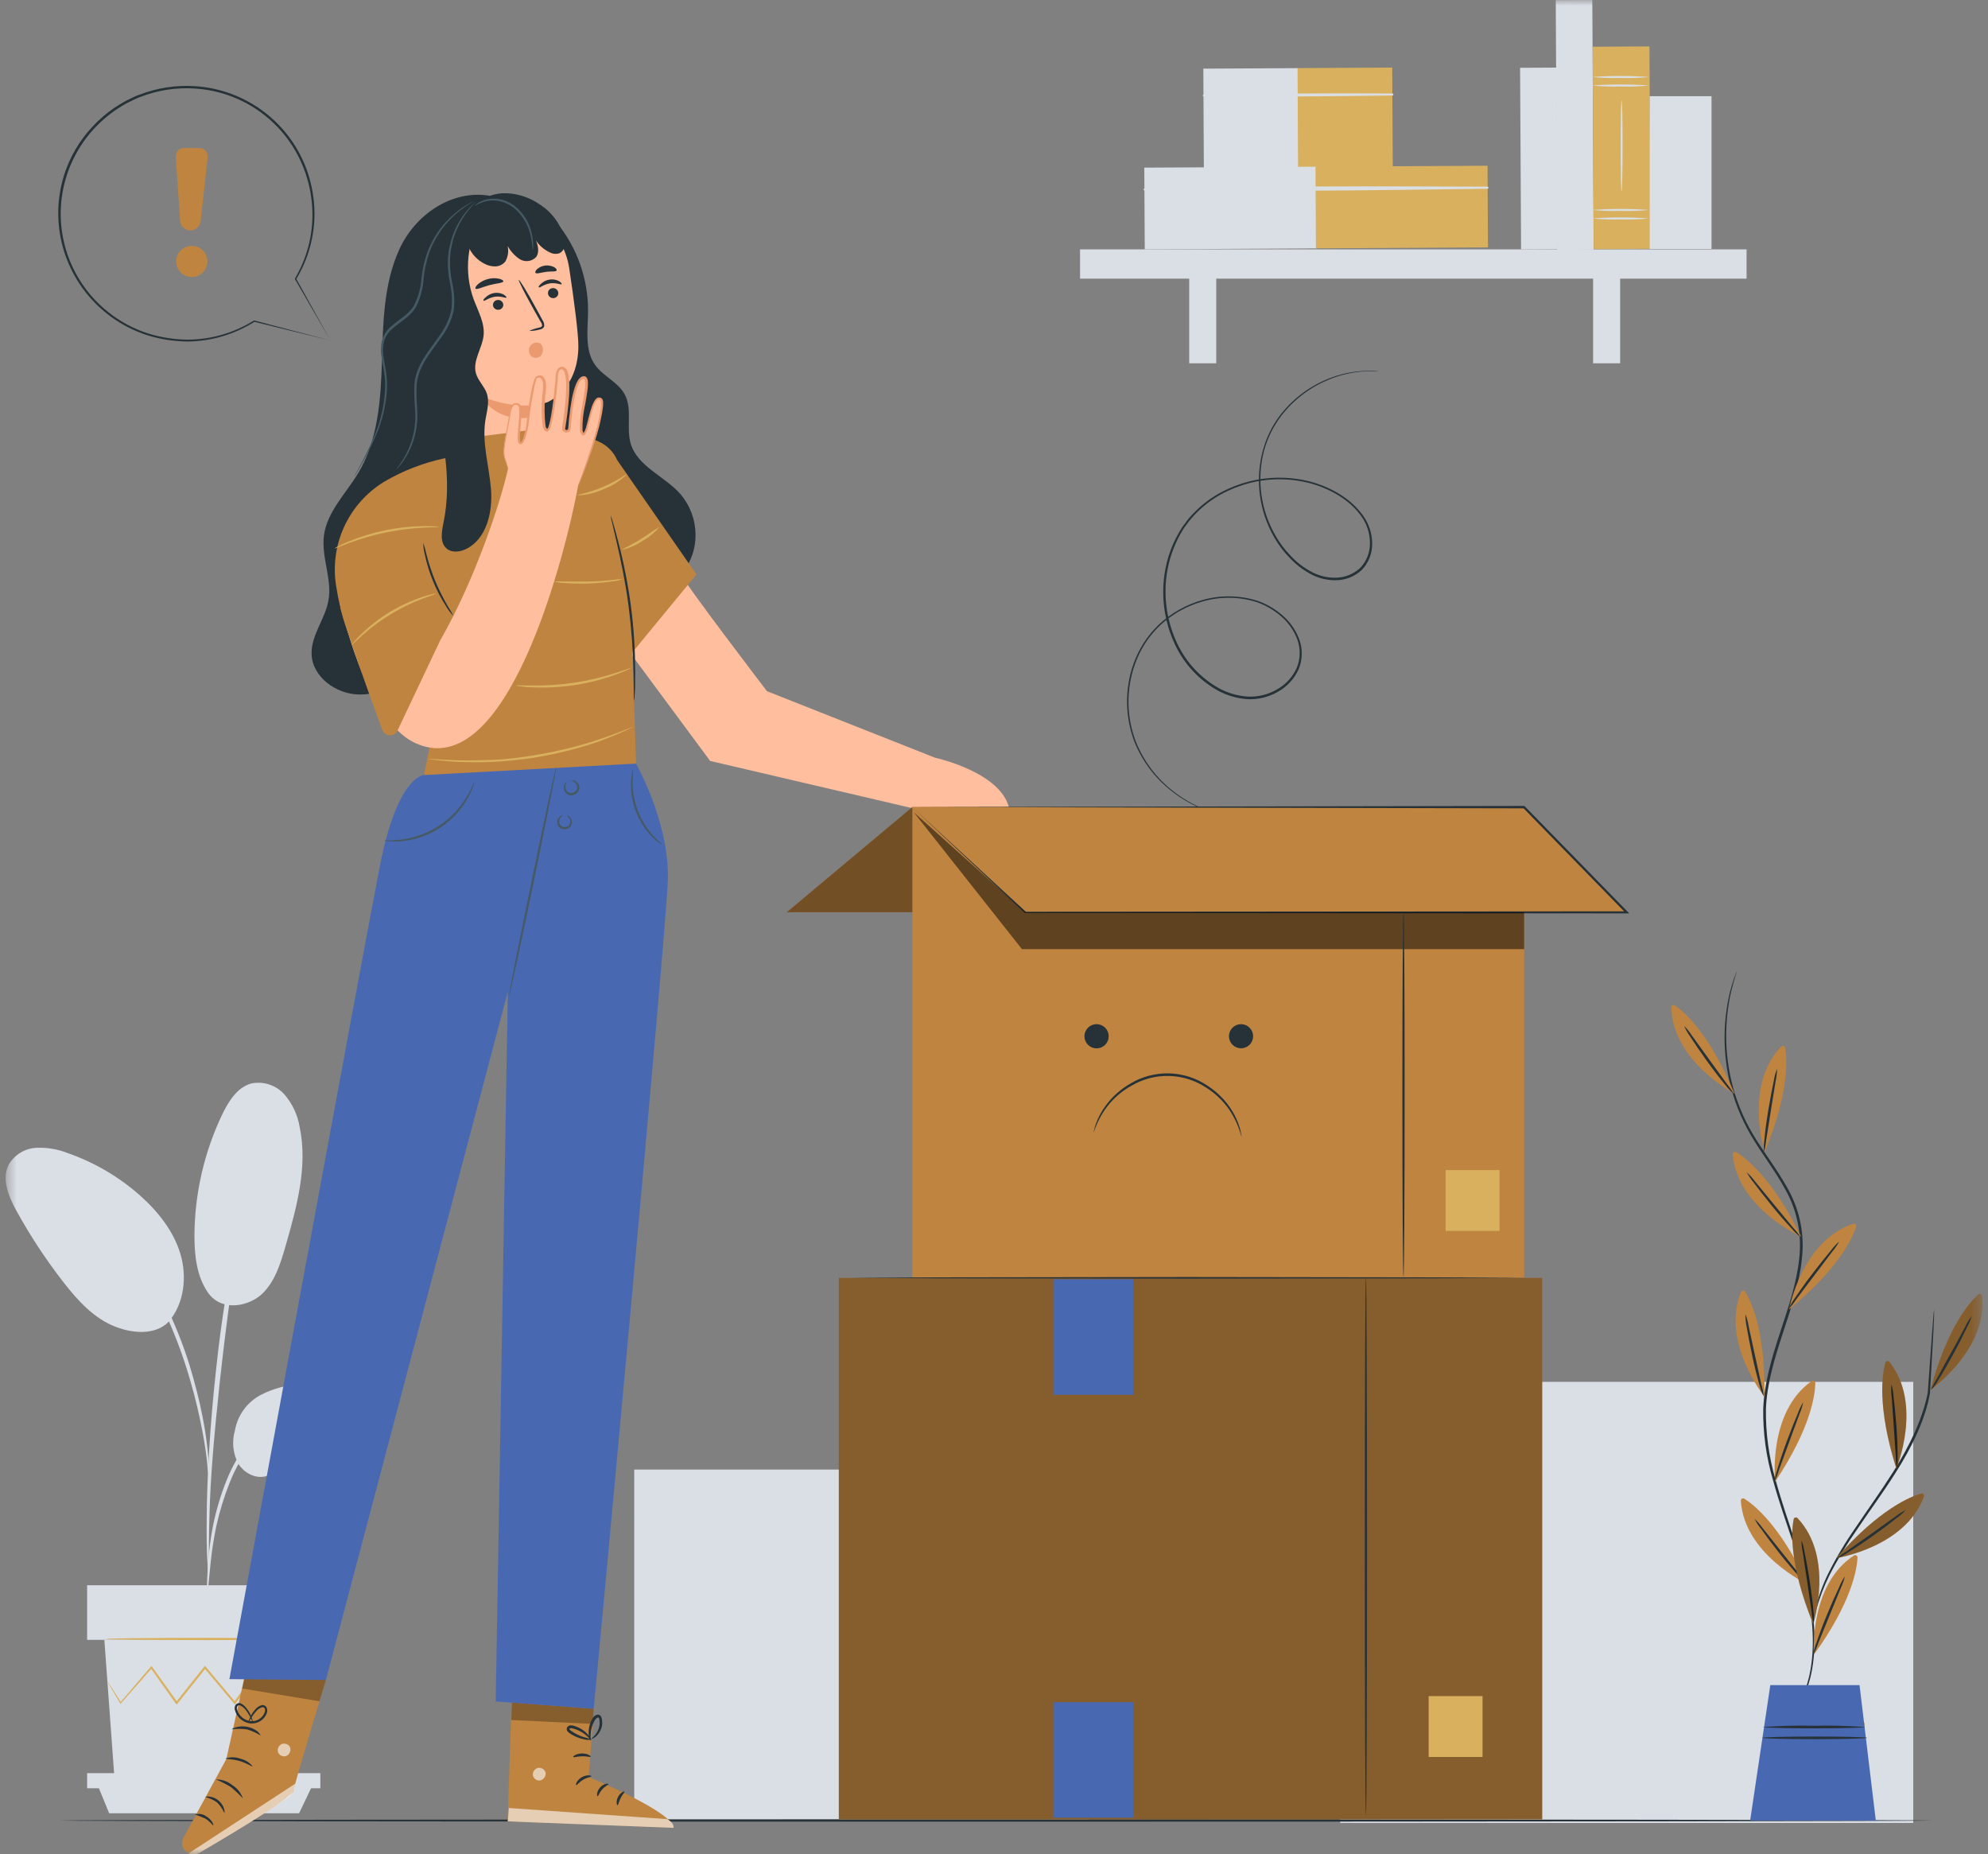 <?xml version="1.0" encoding="UTF-8"?> <svg xmlns="http://www.w3.org/2000/svg" width="178" height="166" viewBox="0 0 178 166" fill="none"><rect x="0" y="0" width="178" height="166" fill="#808080" stroke="none"/><g clip-path="url(#clip0_777_15119)"><mask id="mask0_777_15119" style="mask-type:luminance" maskUnits="userSpaceOnUse" x="0" y="0" width="178" height="166"><path d="M177.5 0H0.5V166H177.5V0Z" fill="white"></path></mask><g mask="url(#mask0_777_15119)"><path d="M97.475 131.553H56.787V162.866H97.475V131.553Z" fill="#DADEE5"></path><path d="M87.281 162.644C87.227 162.644 87.18 155.666 87.18 147.051C87.18 138.437 87.227 131.459 87.281 131.459C87.336 131.459 87.383 138.437 87.383 147.051C87.383 155.666 87.34 162.644 87.281 162.644Z" fill="#DADEE5"></path><path d="M94.026 155.74H90.908V159.26H94.026V155.74Z" fill="#D9B15E"></path><path d="M73.823 131.635H69.201V138.316H73.823V131.635Z" fill="#DADEE5"></path><path d="M73.823 156.091H69.201V162.772H73.823V156.091Z" fill="#DADEE5"></path><path d="M171.307 123.702H120V163.186H171.307V123.702Z" fill="#DADEE5"></path><path d="M158.454 162.905C158.395 162.905 158.352 154.107 158.352 143.251C158.352 132.395 158.395 123.593 158.454 123.593C158.513 123.593 158.556 132.395 158.556 143.251C158.556 154.107 158.509 162.905 158.454 162.905Z" fill="#DADEE5"></path><path d="M166.959 154.196H163.025V158.632H166.959V154.196Z" fill="#D9B15E"></path><path d="M141.482 123.803H135.654V132.226H141.482V123.803Z" fill="#DADEE5"></path><path d="M141.482 154.641H135.654V163.064H141.482V154.641Z" fill="#DADEE5"></path><path d="M23.364 124.863C25.443 123.795 27.888 123.655 30.193 124.033C31.432 124.24 32.721 124.61 33.565 125.538C34.409 126.466 34.569 128.099 33.6 128.898C33.026 129.37 32.221 129.444 31.475 129.436C29.67 129.413 27.666 129.097 26.224 130.18C25.404 130.796 24.853 131.825 23.88 132.13C22.907 132.434 21.833 131.861 21.321 130.995C20.852 130.093 20.748 129.044 21.032 128.068C21.148 127.391 21.418 126.749 21.823 126.193C22.227 125.638 22.755 125.183 23.364 124.863Z" fill="#DADEE5"></path><path d="M18.61 115.699C19.879 117.508 22.344 116.912 23.489 115.805C24.634 114.698 25.118 113.099 25.559 111.575C26.564 108.067 27.579 104.426 26.829 100.875C26.649 99.799 26.176 98.793 25.462 97.967C25.099 97.561 24.635 97.258 24.118 97.086C23.6 96.914 23.047 96.881 22.512 96.989C21.266 97.316 20.493 98.548 19.934 99.686C18.289 103.103 17.427 106.842 17.41 110.632C17.41 112.394 17.613 114.245 18.61 115.699Z" fill="#DADEE5"></path><path d="M15.122 118.296C16.501 116.662 16.762 114.281 16.149 112.238C15.536 110.195 14.149 108.453 12.551 107.03C10.672 105.361 8.485 104.074 6.113 103.241C5.2 102.873 4.218 102.706 3.234 102.75C2.74 102.779 2.26 102.927 1.837 103.183C1.413 103.438 1.059 103.793 0.804 104.216C0.108 105.506 0.757 107.069 1.46 108.367C2.699 110.617 4.114 112.767 5.691 114.795C6.957 116.425 8.426 118.034 10.344 118.771C12.262 119.508 14.282 119.422 15.305 118.085" fill="#DADEE5"></path><path d="M18.524 142.994C18.591 142.725 18.63 142.449 18.637 142.171C18.696 141.575 18.77 140.823 18.856 139.93C18.968 138.824 19.137 137.724 19.364 136.636C19.658 135.307 20.058 134.004 20.559 132.738C21.054 131.481 21.724 130.3 22.548 129.23C23.222 128.358 24.081 127.645 25.064 127.144C25.73 126.815 26.445 126.594 27.181 126.489C27.458 126.478 27.733 126.437 28.002 126.368C27.724 126.338 27.443 126.338 27.166 126.368C26.401 126.426 25.654 126.62 24.958 126.941C23.924 127.423 23.017 128.137 22.305 129.027C21.445 130.114 20.751 131.323 20.247 132.613C19.742 133.893 19.35 135.214 19.075 136.562C18.861 137.663 18.715 138.776 18.637 139.895C18.563 140.85 18.54 141.622 18.524 142.152C18.492 142.432 18.492 142.714 18.524 142.994Z" fill="#DADEE5"></path><path d="M18.677 141.267C18.701 141.139 18.709 141.008 18.701 140.877C18.701 140.589 18.701 140.226 18.701 139.786C18.701 138.838 18.701 137.466 18.752 135.775C18.834 132.391 19.142 128.758 19.689 123.616C20.224 118.787 20.943 113.17 21.697 109.517C21.861 108.683 22.021 107.938 22.178 107.283C22.322 106.625 22.447 106.059 22.568 105.603L22.826 104.543C22.864 104.416 22.887 104.285 22.893 104.153C22.833 104.267 22.788 104.387 22.76 104.512L22.443 105.557C22.303 106.013 22.158 106.574 21.994 107.225C21.83 107.876 21.639 108.624 21.463 109.455C20.524 113.774 19.82 118.141 19.353 122.537C18.787 127.682 18.533 132.368 18.509 135.759C18.49 137.455 18.509 138.827 18.568 139.774C18.595 140.218 18.619 140.581 18.634 140.865C18.631 141.001 18.645 141.136 18.677 141.267Z" fill="#DADEE5"></path><path d="M18.7 132.231C18.73 131.852 18.73 131.472 18.7 131.093C18.657 130.36 18.556 129.304 18.352 128.006C18.1 126.489 17.764 124.987 17.345 123.507C16.854 121.687 16.223 119.906 15.458 118.182C14.147 115.003 12.269 112.088 9.914 109.579C9.506 109.148 9.072 108.744 8.613 108.367C8.41 108.196 8.222 108.028 8.054 107.895L7.55 107.549C7.247 107.319 6.925 107.113 6.589 106.933C6.535 107.007 7.953 107.841 9.742 109.739C12.017 112.271 13.841 115.171 15.137 118.315C15.887 120.029 16.521 121.791 17.036 123.589C17.528 125.242 17.856 126.762 18.106 128.045C18.356 129.327 18.497 130.384 18.559 131.101C18.578 131.481 18.625 131.858 18.7 132.231Z" fill="#DADEE5"></path><path d="M9.344 146.798L10.25 159.202H26.221L27.127 146.798H9.344Z" fill="#DADEE5"></path><path d="M29.034 141.91H7.801V146.798H29.034V141.91Z" fill="#DADEE5"></path><path d="M7.801 158.73V160.083H8.797H28.682V158.73H7.801Z" fill="#DADEE5"></path><path d="M9.774 162.321L8.797 159.936H27.92L26.779 162.321H9.774Z" fill="#DADEE5"></path><path d="M26.829 150.856C26.829 150.856 26.81 150.899 26.755 150.969C26.701 151.039 26.615 151.16 26.517 151.285L25.587 152.474L25.544 152.528L25.505 152.474L23.22 149.297H23.353L21.102 152.478L21.032 152.579L20.95 152.485L18.282 149.316H18.438L18.29 149.499L15.902 152.485L15.824 152.587L15.735 152.493L13.484 149.316H13.613L10.839 152.47L10.793 152.524L10.754 152.462L9.886 151.008L9.664 150.618C9.613 150.532 9.589 150.486 9.597 150.482C9.633 150.519 9.663 150.561 9.687 150.606C9.753 150.704 9.835 150.825 9.933 150.977C10.156 151.324 10.464 151.803 10.847 152.407H10.761L13.496 149.215L13.566 149.137L13.625 149.223L15.899 152.388H15.746L18.125 149.398L18.274 149.215L18.348 149.117L18.426 149.211L21.087 152.384H20.938L23.212 149.219L23.278 149.129L23.345 149.219C24.243 150.505 25.009 151.593 25.579 152.407H25.501L26.47 151.238L26.732 150.938C26.794 150.883 26.826 150.856 26.829 150.856Z" fill="#D9B15E"></path><path d="M27.35 146.717C27.35 146.771 23.349 146.818 18.411 146.818C13.473 146.818 9.484 146.771 9.484 146.717C9.484 146.662 13.485 146.619 18.419 146.619C23.353 146.619 27.35 146.662 27.35 146.717Z" fill="#D9B15E"></path><path d="M139.378 6.052L136.104 6.069L136.193 22.324L139.466 22.306L139.378 6.052Z" fill="#DADEE5"></path><path d="M116.219 6.1L107.742 6.145L107.79 15.119L116.268 15.073L116.219 6.1Z" fill="#DADEE5"></path><path d="M124.657 6.05L116.18 6.096L116.228 15.069L124.706 15.023L124.657 6.05Z" fill="#D9B15E"></path><path d="M107.756 8.626C113.389 8.673 119.039 8.626 124.672 8.548C124.696 8.548 124.719 8.539 124.736 8.522C124.752 8.505 124.762 8.482 124.762 8.459C124.762 8.435 124.752 8.412 124.736 8.395C124.719 8.378 124.696 8.369 124.672 8.369C119.039 8.338 113.389 8.369 107.756 8.474C107.739 8.478 107.723 8.488 107.712 8.502C107.701 8.515 107.695 8.533 107.695 8.55C107.695 8.568 107.701 8.585 107.712 8.599C107.723 8.613 107.739 8.622 107.756 8.626Z" fill="#DADEE5"></path><path d="M117.861 14.924L102.457 15.007L102.497 22.32L117.9 22.236L117.861 14.924Z" fill="#DADEE5"></path><path d="M133.189 14.837L117.785 14.92L117.825 22.233L133.229 22.15L133.189 14.837Z" fill="#D9B15E"></path><path d="M102.463 17.042C112.695 17.159 122.966 17.042 133.197 16.894C133.218 16.89 133.237 16.878 133.251 16.862C133.265 16.845 133.272 16.824 133.272 16.803C133.272 16.781 133.265 16.76 133.251 16.744C133.237 16.727 133.218 16.715 133.197 16.711C122.962 16.66 112.695 16.664 102.463 16.89C102.443 16.89 102.424 16.898 102.41 16.913C102.395 16.927 102.387 16.946 102.387 16.966C102.387 16.986 102.395 17.006 102.41 17.02C102.424 17.034 102.443 17.042 102.463 17.042Z" fill="#DADEE5"></path><path d="M156.383 22.324H96.705V24.944H156.383V22.324Z" fill="#DADEE5"></path><path d="M108.899 23.583H106.477V32.521H108.899V23.583Z" fill="#DADEE5"></path><path d="M145.063 23.583H142.641V32.521H145.063V23.583Z" fill="#DADEE5"></path><path d="M142.571 -0.007L139.297 0.011L139.419 22.366L142.692 22.348L142.571 -0.007Z" fill="#DADEE5"></path><path d="M147.688 4.155L142.602 4.183L142.7 22.301L147.786 22.273L147.688 4.155Z" fill="#D9B15E"></path><path d="M147.655 7.652C146.81 7.74 145.96 7.77 145.112 7.742C144.263 7.77 143.413 7.74 142.568 7.652C144.259 7.533 145.956 7.533 147.647 7.652H147.655Z" fill="#DADEE5"></path><path d="M147.655 6.892C146.81 6.977 145.96 7.006 145.112 6.978C144.263 7.006 143.413 6.977 142.568 6.892C144.259 6.773 145.956 6.773 147.647 6.892H147.655Z" fill="#DADEE5"></path><path d="M147.655 19.553C146.81 19.641 145.96 19.671 145.112 19.643C144.263 19.671 143.413 19.641 142.568 19.553C144.259 19.434 145.956 19.434 147.647 19.553H147.655Z" fill="#DADEE5"></path><path d="M147.655 18.793C146.81 18.878 145.96 18.906 145.112 18.878C144.263 18.906 143.413 18.878 142.568 18.793C144.259 18.673 145.956 18.673 147.647 18.793H147.655Z" fill="#DADEE5"></path><path d="M145.195 17.152C145.144 17.152 145.105 15.324 145.105 13.07C145.105 10.818 145.144 8.985 145.195 8.985C145.245 8.985 145.281 10.814 145.281 13.07C145.281 15.328 145.241 17.152 145.195 17.152Z" fill="#DADEE5"></path><path d="M153.246 8.611H147.711V22.286H153.246V8.611Z" fill="#DADEE5"></path><path d="M140.888 4.756C141.408 4.756 141.83 4.335 141.83 3.816C141.83 3.298 141.408 2.877 140.888 2.877C140.368 2.877 139.947 3.298 139.947 3.816C139.947 4.335 140.368 4.756 140.888 4.756Z" fill="#DADEE5"></path><path d="M141.179 6.4H140.596V19.701H141.179V6.4Z" fill="#DADEE5"></path><path d="M173.07 162.971C173.07 163.026 135.523 163.073 89.212 163.073C42.903 163.073 5.352 163.026 5.352 162.971C5.352 162.917 42.891 162.87 89.212 162.87C135.534 162.87 173.07 162.917 173.07 162.971Z" fill="#263238"></path><path d="M49.833 19.911C51.677 22.16 52.675 24.981 52.653 27.887C52.634 29.528 52.333 31.344 53.29 32.681C54.017 33.695 55.345 34.202 55.935 35.305C56.646 36.626 56.041 38.294 56.478 39.733C57.099 41.768 59.486 42.617 60.904 44.208C61.509 44.91 61.932 45.748 62.136 46.651C62.34 47.553 62.32 48.492 62.076 49.385C61.816 50.272 61.349 51.085 60.712 51.757C60.076 52.43 59.289 52.942 58.416 53.252C57.48 53.619 56.437 53.602 55.513 53.205C54.556 52.725 53.95 51.751 53.486 50.796C52.54 48.917 44.27 38.758 43.801 36.712" fill="#263238"></path><path d="M43.816 17.518C40.433 16.972 37.175 19.213 35.756 22.32C34.338 25.427 34.295 28.966 34.194 32.381C34.092 35.796 33.846 39.366 32.1 42.306C30.99 44.173 29.271 45.814 29.002 47.962C28.76 49.895 29.756 51.844 29.408 53.742C29.123 55.411 27.845 56.861 27.9 58.549C27.959 60.584 30.057 62.116 32.096 62.17C34.135 62.225 36.049 61.161 37.651 59.894C40.252 57.831 42.335 55.191 43.734 52.183" fill="#263238"></path><path d="M38.253 25.564C38.146 24.714 38.211 23.852 38.445 23.029C38.678 22.205 39.075 21.437 39.612 20.77C40.148 20.102 40.814 19.549 41.569 19.143C42.324 18.737 43.154 18.487 44.008 18.407C47.422 18.083 50.453 20.621 50.965 24.004C51.415 26.971 51.801 29.965 51.786 31.052C51.743 34.33 49.832 35.605 49.051 35.991C48.77 36.09 48.479 36.162 48.184 36.205V36.229L48.914 39.994C49.242 42.458 47.863 44.672 45.398 45.019C42.933 45.366 40.988 43.483 40.613 41.016L38.253 25.564Z" fill="#FFBE9D"></path><path d="M50.293 25.439C50.238 25.517 49.804 25.283 49.25 25.365C48.695 25.447 48.328 25.786 48.258 25.727C48.187 25.669 48.258 25.571 48.429 25.416C48.641 25.206 48.915 25.069 49.211 25.026C49.5 24.981 49.796 25.03 50.055 25.166C50.246 25.291 50.32 25.404 50.293 25.439Z" fill="#263238"></path><path d="M45.347 26.639C45.293 26.717 44.859 26.483 44.304 26.565C43.75 26.647 43.379 26.986 43.308 26.924C43.238 26.861 43.308 26.768 43.484 26.616C43.697 26.407 43.971 26.271 44.265 26.226C44.555 26.185 44.85 26.235 45.109 26.37C45.297 26.507 45.375 26.604 45.347 26.639Z" fill="#263238"></path><path d="M47.379 29.625C47.659 29.492 47.954 29.393 48.258 29.333C48.399 29.298 48.528 29.247 48.539 29.149C48.528 29.007 48.474 28.871 48.383 28.76L47.805 27.738C46.996 26.288 46.391 25.088 46.449 25.052C46.508 25.017 47.231 26.171 48.012 27.625C48.207 27.984 48.403 28.323 48.571 28.651C48.686 28.808 48.741 29.002 48.727 29.196C48.713 29.249 48.688 29.298 48.653 29.34C48.617 29.382 48.573 29.415 48.524 29.438C48.449 29.471 48.37 29.495 48.289 29.508C47.992 29.586 47.686 29.625 47.379 29.625Z" fill="#263238"></path><path d="M48.161 36.206C48.161 36.206 46.039 36.697 43.117 35.477C43.117 35.477 44.375 38.186 48.356 37.223L48.161 36.206Z" fill="#EB996E"></path><path d="M45.067 25.186C45.036 25.346 44.469 25.354 43.829 25.525C43.188 25.697 42.684 25.954 42.578 25.833C42.532 25.774 42.602 25.619 42.793 25.443C43.05 25.222 43.355 25.063 43.684 24.979C44.012 24.89 44.356 24.88 44.688 24.952C44.942 25.011 45.083 25.112 45.067 25.186Z" fill="#263238"></path><path d="M49.836 24.211C49.758 24.351 49.355 24.273 48.895 24.336C48.434 24.398 48.054 24.546 47.945 24.425C47.898 24.367 47.945 24.23 48.094 24.086C48.302 23.911 48.558 23.801 48.829 23.77C49.1 23.74 49.375 23.79 49.617 23.915C49.801 24.02 49.871 24.141 49.836 24.211Z" fill="#263238"></path><path d="M44.141 27.357C44.163 27.474 44.231 27.579 44.329 27.648C44.428 27.717 44.549 27.745 44.668 27.727C44.727 27.721 44.784 27.703 44.836 27.674C44.887 27.645 44.933 27.607 44.969 27.56C45.006 27.513 45.032 27.46 45.048 27.403C45.063 27.346 45.067 27.286 45.059 27.228C45.037 27.11 44.969 27.005 44.87 26.935C44.772 26.866 44.65 26.838 44.531 26.858C44.472 26.864 44.416 26.883 44.364 26.911C44.313 26.94 44.267 26.979 44.231 27.025C44.195 27.072 44.168 27.125 44.153 27.182C44.137 27.239 44.133 27.298 44.141 27.357Z" fill="#263238"></path><path d="M49.067 26.293C49.075 26.353 49.096 26.411 49.127 26.464C49.158 26.516 49.2 26.562 49.249 26.598C49.298 26.634 49.354 26.66 49.413 26.675C49.472 26.689 49.534 26.692 49.594 26.683C49.653 26.676 49.709 26.658 49.761 26.629C49.812 26.6 49.858 26.561 49.894 26.515C49.931 26.468 49.957 26.415 49.973 26.358C49.988 26.302 49.992 26.242 49.985 26.184C49.967 26.062 49.901 25.953 49.802 25.88C49.703 25.807 49.579 25.776 49.457 25.794C49.398 25.8 49.342 25.818 49.29 25.847C49.238 25.875 49.193 25.914 49.156 25.961C49.12 26.007 49.093 26.061 49.078 26.118C49.062 26.175 49.059 26.235 49.067 26.293Z" fill="#263238"></path><path d="M48.251 30.693C48.097 30.648 47.932 30.657 47.784 30.719C47.636 30.781 47.514 30.891 47.438 31.032C47.366 31.163 47.337 31.312 47.355 31.46C47.373 31.608 47.438 31.746 47.539 31.855C47.645 31.959 47.785 32.022 47.933 32.033C48.081 32.043 48.228 32.001 48.348 31.913C48.5 31.777 48.593 31.587 48.606 31.383C48.632 31.197 48.586 31.007 48.477 30.853C48.422 30.778 48.344 30.722 48.254 30.695C48.165 30.667 48.069 30.67 47.981 30.701" fill="#EB996E"></path><path d="M50.532 21.35C50.225 20.114 49.46 19.041 48.391 18.345C47.515 17.717 46.476 17.354 45.399 17.3C44.316 17.252 43.258 17.635 42.457 18.364C41.895 18.926 41.575 19.683 41.562 20.477L41.625 19.931C41.461 20.375 41.461 20.863 41.625 21.307C41.715 21.545 41.824 21.783 41.922 22.024C42.2 22.711 42.718 23.275 43.379 23.611C43.679 23.771 44.015 23.853 44.356 23.849C44.526 23.843 44.693 23.802 44.846 23.728C44.999 23.653 45.134 23.547 45.243 23.416C45.485 22.994 45.56 22.496 45.454 22.02C45.713 22.488 46.078 22.888 46.52 23.19C46.747 23.336 47.018 23.398 47.286 23.368C47.555 23.337 47.804 23.215 47.993 23.022C48.309 22.609 48.184 22.017 47.993 21.529C48.292 21.987 48.715 22.352 49.212 22.582C49.343 22.657 49.488 22.704 49.638 22.719C49.788 22.735 49.94 22.718 50.083 22.672C50.198 22.616 50.299 22.535 50.378 22.434C50.456 22.333 50.511 22.216 50.536 22.091C50.587 21.846 50.585 21.594 50.532 21.35Z" fill="#263238"></path><path d="M47.712 22.368C47.676 22.368 47.68 21.908 47.532 21.198C47.352 20.262 46.878 19.408 46.18 18.758C45.797 18.408 45.332 18.157 44.828 18.029C44.416 17.926 43.987 17.916 43.571 17.998C43.186 18.087 42.82 18.239 42.484 18.446C42.484 18.446 42.551 18.349 42.723 18.224C42.969 18.052 43.246 17.927 43.539 17.858C43.977 17.753 44.434 17.753 44.871 17.858C45.412 17.991 45.909 18.259 46.317 18.637C47.049 19.314 47.528 20.22 47.672 21.206C47.721 21.497 47.745 21.792 47.743 22.087C47.746 22.182 47.736 22.276 47.712 22.368Z" fill="#455A64"></path><path d="M83.712 67.826L68.671 61.874C68.671 61.874 60.975 51.805 61.135 51.61L55.732 57.512L63.585 68.119L81.778 72.368L90.373 72.438C89.724 69.128 83.712 67.826 83.712 67.826Z" fill="#FFBE9D"></path><path d="M50.95 39.094L48.903 38.315L40.066 39.433V40.992L39.816 41.024C37.91 41.427 36.082 42.136 34.402 43.121C32.829 44.079 31.58 45.484 30.814 47.156C30.049 48.828 29.801 50.69 30.104 52.504C30.464 54.733 31.159 57.442 32.503 59.009C35.07 62.007 37.414 58.304 37.414 58.304C37.414 58.304 39.023 61.968 38.929 63.703C38.855 65.157 38.211 68.182 38.004 69.125C37.995 69.163 37.994 69.202 38.001 69.24C38.008 69.278 38.023 69.314 38.045 69.346C38.066 69.378 38.094 69.405 38.127 69.426C38.159 69.447 38.196 69.461 38.234 69.468L56.861 72.894L56.951 68.349L56.357 49.638L55.537 42.376C55.537 42.376 55.56 38.915 50.95 39.094Z" fill="#BF8440"></path><path d="M55.252 41.176L62.358 51.424L56.635 58.378L55.252 41.176Z" fill="#BF8440"></path><path d="M56.776 62.759C56.747 62.539 56.737 62.318 56.744 62.096C56.744 61.636 56.744 61.032 56.725 60.296C56.686 58.318 56.544 56.345 56.299 54.382C56.002 52.082 55.557 50.028 55.213 48.535L54.803 46.777C54.74 46.566 54.697 46.349 54.674 46.13C54.758 46.334 54.828 46.543 54.881 46.758C55.002 47.147 55.166 47.759 55.357 48.496C55.86 50.42 56.242 52.372 56.502 54.343C56.754 56.313 56.878 58.298 56.873 60.284C56.873 61.063 56.873 61.66 56.83 62.089C56.829 62.313 56.81 62.537 56.776 62.759Z" fill="#263238"></path><path d="M39.284 47.167C39.284 47.198 38.745 47.19 37.878 47.237C35.622 47.356 33.397 47.816 31.279 48.601C30.467 48.901 29.975 49.124 29.959 49.093C30.059 49.015 30.17 48.951 30.287 48.901C30.502 48.785 30.822 48.636 31.225 48.469C33.333 47.6 35.586 47.135 37.866 47.097C38.3 47.097 38.647 47.097 38.898 47.12C39.028 47.116 39.158 47.132 39.284 47.167Z" fill="#D9B15E"></path><path d="M55.747 51.845C55.461 51.949 55.163 52.014 54.86 52.04C54.139 52.144 53.412 52.209 52.684 52.235C51.954 52.26 51.224 52.244 50.496 52.188C50.194 52.183 49.893 52.139 49.602 52.055C49.902 52.029 50.204 52.029 50.504 52.055C51.063 52.055 51.828 52.055 52.676 52.055C53.524 52.055 54.29 51.966 54.844 51.919C55.142 51.867 55.444 51.842 55.747 51.845Z" fill="#D9B15E"></path><path d="M59.009 47.214C58.58 47.713 58.064 48.129 57.485 48.442C56.941 48.81 56.333 49.074 55.692 49.221C55.669 49.167 56.473 48.832 57.38 48.255C58.286 47.678 58.97 47.167 59.009 47.214Z" fill="#D9B15E"></path><path d="M56.137 42.462C55.545 43.037 54.84 43.484 54.067 43.775C53.32 44.13 52.507 44.324 51.68 44.344C51.68 44.282 52.754 44.118 53.989 43.592C55.223 43.066 56.098 42.411 56.137 42.462Z" fill="#D9B15E"></path><path d="M56.525 59.781C56.412 59.863 56.289 59.929 56.157 59.975C55.915 60.092 55.556 60.237 55.106 60.4C52.746 61.252 50.242 61.636 47.734 61.531C47.258 61.531 46.871 61.476 46.605 61.441C46.473 61.431 46.342 61.406 46.215 61.367C46.215 61.332 46.805 61.367 47.778 61.367C49.018 61.379 50.258 61.291 51.485 61.106C52.71 60.914 53.918 60.627 55.099 60.248C55.974 59.975 56.513 59.753 56.525 59.781Z" fill="#D9B15E"></path><path d="M56.67 65.066C56.67 65.066 56.615 65.105 56.506 65.16L56.01 65.398C55.58 65.6 54.943 65.862 54.146 66.177C53.349 66.493 52.384 66.789 51.298 67.086C50.118 67.399 48.922 67.651 47.716 67.842C46.509 68.024 45.294 68.145 44.075 68.204C42.95 68.247 41.934 68.243 41.082 68.204C40.231 68.165 39.547 68.103 39.074 68.041L38.535 67.967C38.471 67.963 38.408 67.95 38.348 67.928C38.411 67.917 38.476 67.917 38.539 67.928L39.082 67.963C39.555 68.002 40.254 68.041 41.09 68.064C41.926 68.087 42.946 68.064 44.063 68.025C45.181 67.986 46.407 67.842 47.685 67.635C48.962 67.429 50.165 67.171 51.252 66.895C52.337 66.618 53.299 66.314 54.099 66.033C54.9 65.752 55.541 65.511 55.978 65.332L56.486 65.133C56.545 65.105 56.607 65.083 56.67 65.066Z" fill="#D9B15E"></path><path d="M22.377 147.938L20.268 157.461L16.435 164.499C16.368 164.621 16.327 164.756 16.314 164.895C16.302 165.033 16.319 165.171 16.363 165.303C16.407 165.435 16.479 165.556 16.573 165.659C16.666 165.762 16.781 165.844 16.908 165.9C17.053 165.966 17.212 165.997 17.372 165.989C17.532 165.982 17.687 165.937 17.826 165.857C19.603 164.824 26.167 160.991 26.284 160.29C26.417 159.475 29.179 150.393 29.179 150.393L22.377 147.938Z" fill="#BF8440"></path><g opacity="0.6"><path d="M16.906 165.899L26.45 159.662L26.353 160.052C26.269 160.399 26.062 160.705 25.77 160.913C24.989 161.475 22.817 162.972 17.852 165.864C17.709 165.946 17.548 165.992 17.383 165.999C17.219 166.005 17.055 165.971 16.906 165.899Z" fill="white"></path></g><g opacity="0.6"><path d="M25.243 156.119C25.105 156.175 24.992 156.281 24.927 156.416C24.862 156.55 24.849 156.704 24.892 156.848C24.944 156.987 25.047 157.101 25.181 157.166C25.315 157.231 25.468 157.243 25.61 157.199C25.758 157.138 25.878 157.024 25.945 156.88C26.013 156.735 26.025 156.571 25.978 156.419C25.909 156.281 25.789 156.174 25.644 156.122C25.498 156.069 25.338 156.073 25.196 156.134" fill="white"></path></g><path d="M20.084 162.289C19.929 161.937 19.708 161.618 19.432 161.35C19.12 161.125 18.767 160.963 18.393 160.874C18.393 160.847 18.525 160.804 18.756 160.827C19.056 160.866 19.339 160.99 19.571 161.184C19.803 161.378 19.974 161.634 20.065 161.923C20.131 162.16 20.111 162.289 20.084 162.289Z" fill="#263238"></path><path d="M19.094 163.392C19.039 163.423 18.809 163.041 18.352 162.78C18.061 162.646 17.762 162.53 17.457 162.433C17.625 162.378 17.804 162.364 17.979 162.392C18.153 162.419 18.319 162.488 18.461 162.593C18.981 162.893 19.149 163.38 19.094 163.392Z" fill="#263238"></path><path d="M21.744 160.991C21.409 160.624 21.047 160.281 20.662 159.966C20.238 159.709 19.793 159.484 19.334 159.295C19.863 159.284 20.378 159.46 20.787 159.794C21.238 160.068 21.577 160.492 21.744 160.991Z" fill="#263238"></path><path d="M22.627 158.13C22.588 158.18 22.116 157.834 21.455 157.642C20.795 157.451 20.197 157.483 20.193 157.416C20.624 157.269 21.092 157.276 21.518 157.436C21.957 157.533 22.349 157.778 22.627 158.13Z" fill="#263238"></path><path d="M23.319 155.35C22.938 155.114 22.527 154.932 22.096 154.808C21.653 154.748 21.203 154.748 20.76 154.808C20.76 154.785 20.881 154.691 21.151 154.617C21.479 154.528 21.824 154.517 22.158 154.585C22.492 154.652 22.805 154.797 23.073 155.007C23.252 155.194 23.338 155.331 23.319 155.35Z" fill="#263238"></path><path d="M22.245 154.282C22.242 154.158 22.267 154.036 22.319 153.923C22.431 153.602 22.607 153.307 22.834 153.054C22.985 152.854 23.198 152.709 23.44 152.641C23.521 152.625 23.606 152.635 23.681 152.67C23.756 152.705 23.818 152.763 23.858 152.836C23.929 152.98 23.946 153.145 23.905 153.3C23.805 153.613 23.598 153.882 23.321 154.06C23.043 154.238 22.713 154.313 22.385 154.274C22.063 154.23 21.761 154.091 21.519 153.874C21.276 153.657 21.105 153.373 21.026 153.058C21.005 152.979 21.002 152.897 21.017 152.817C21.032 152.736 21.064 152.661 21.112 152.594C21.166 152.531 21.238 152.487 21.319 152.468C21.4 152.449 21.485 152.457 21.561 152.489C21.782 152.599 21.97 152.764 22.108 152.968C22.316 153.236 22.473 153.538 22.573 153.861C22.62 153.976 22.643 154.099 22.639 154.224C22.481 153.804 22.263 153.411 21.991 153.054C21.86 152.888 21.693 152.755 21.502 152.664C21.46 152.646 21.414 152.642 21.369 152.653C21.325 152.663 21.285 152.688 21.256 152.723C21.229 152.769 21.211 152.82 21.205 152.873C21.198 152.926 21.202 152.98 21.217 153.031C21.296 153.3 21.451 153.541 21.662 153.726C21.874 153.91 22.135 154.03 22.413 154.072C22.689 154.104 22.968 154.041 23.204 153.894C23.44 153.746 23.618 153.523 23.71 153.261C23.747 153.156 23.747 153.042 23.71 152.937C23.687 152.897 23.653 152.865 23.612 152.845C23.571 152.825 23.524 152.818 23.479 152.824C23.276 152.883 23.095 153.001 22.96 153.163C22.657 153.491 22.415 153.87 22.245 154.282Z" fill="#263238"></path><g opacity="0.3"><path d="M22.147 148.971L21.689 151.152L28.6 152.296L29.179 150.393L22.393 147.938L22.147 148.971Z" fill="black"></path></g><path d="M53.278 151.46L52.704 159.069C52.704 159.069 60.267 162.188 60.298 163.622L45.453 163.045L45.844 151.152L53.278 151.46Z" fill="#BF8440"></path><g opacity="0.6"><path d="M48.161 158.262C48.017 158.3 47.892 158.39 47.809 158.515C47.727 158.639 47.694 158.789 47.715 158.936C47.748 159.081 47.835 159.208 47.959 159.29C48.082 159.373 48.233 159.405 48.379 159.381C48.533 159.342 48.666 159.247 48.753 159.115C48.84 158.983 48.873 158.823 48.848 158.667C48.799 158.519 48.694 158.396 48.556 158.323C48.417 158.251 48.256 158.234 48.106 158.278" fill="white"></path></g><g opacity="0.6"><path d="M45.469 163.049L45.559 161.849L59.744 162.846C59.744 162.846 60.392 163.158 60.298 163.626L45.469 163.049Z" fill="white"></path></g><path d="M52.95 159.003C52.95 159.077 52.579 159.097 52.216 159.315C51.853 159.533 51.65 159.83 51.583 159.798C51.517 159.767 51.642 159.354 52.087 159.097C52.532 158.84 52.966 158.937 52.95 159.003Z" fill="#263238"></path><path d="M54.482 159.705C54.482 159.775 54.177 159.888 53.919 160.184C53.661 160.481 53.575 160.8 53.505 160.792C53.435 160.785 53.404 160.379 53.728 160.013C54.052 159.646 54.482 159.639 54.482 159.705Z" fill="#263238"></path><path d="M55.29 161.599C55.223 161.599 55.137 161.244 55.337 160.858C55.536 160.473 55.883 160.324 55.911 160.387C55.938 160.449 55.723 160.652 55.563 160.971C55.403 161.291 55.364 161.591 55.29 161.599Z" fill="#263238"></path><path d="M52.888 157.257C52.852 157.319 52.524 157.206 52.106 157.218C51.688 157.229 51.372 157.346 51.325 157.284C51.278 157.222 51.606 156.976 52.106 156.968C52.606 156.96 52.923 157.198 52.888 157.257Z" fill="#263238"></path><g opacity="0.3"><path d="M53.161 152.965L53.063 154.321L45.777 153.974L45.824 152.407L53.161 152.965Z" fill="black"></path></g><path d="M52.974 155.716C52.729 155.773 52.472 155.762 52.232 155.685C51.962 155.627 51.7 155.537 51.451 155.416C51.306 155.345 51.166 155.264 51.033 155.175C50.952 155.125 50.879 155.064 50.818 154.991C50.771 154.938 50.744 154.87 50.741 154.8C50.737 154.729 50.757 154.659 50.798 154.602C50.836 154.552 50.886 154.513 50.942 154.486C50.998 154.46 51.06 154.447 51.123 154.449C51.217 154.451 51.31 154.467 51.4 154.496C51.556 154.542 51.708 154.6 51.853 154.672C52.1 154.794 52.325 154.954 52.521 155.147C52.853 155.479 52.963 155.755 52.935 155.767C52.908 155.779 52.744 155.557 52.404 155.28C52.205 155.123 51.987 154.992 51.755 154.89C51.619 154.829 51.478 154.779 51.334 154.742C51.177 154.695 51.044 154.691 51.002 154.742C50.959 154.793 51.002 154.777 51.002 154.828C51.05 154.877 51.104 154.922 51.162 154.96C51.498 155.193 51.867 155.375 52.256 155.502C52.5 155.555 52.741 155.627 52.974 155.716Z" fill="#263238"></path><path d="M52.877 155.818C52.743 155.601 52.684 155.347 52.709 155.093C52.706 154.819 52.751 154.546 52.841 154.286C52.893 154.132 52.963 153.984 53.048 153.846C53.091 153.749 53.159 153.664 53.245 153.602C53.33 153.539 53.431 153.499 53.537 153.487C53.602 153.492 53.665 153.515 53.718 153.553C53.772 153.592 53.813 153.645 53.838 153.705C53.87 153.795 53.893 153.888 53.904 153.982C53.928 154.148 53.928 154.316 53.904 154.481C53.852 154.757 53.732 155.015 53.556 155.233C53.252 155.623 52.947 155.682 52.943 155.654C52.939 155.627 53.177 155.491 53.412 155.128C53.549 154.922 53.638 154.687 53.673 154.442C53.693 154.3 53.693 154.156 53.673 154.013C53.673 153.854 53.603 153.725 53.545 153.74C53.486 153.756 53.338 153.85 53.275 153.97C53.197 154.094 53.13 154.224 53.076 154.36C52.982 154.595 52.923 154.842 52.9 155.093C52.849 155.534 52.916 155.806 52.877 155.818Z" fill="#263238"></path><path d="M37.926 69.385C37.926 69.385 35.582 69.491 34.019 77.49C32.456 85.489 20.541 150.314 20.541 150.314L29.179 150.392L45.469 88.771L44.387 152.31L53.162 152.976C53.162 152.976 59.748 82.701 59.803 78.612C59.881 73.514 56.947 68.356 56.947 68.356L37.926 69.385Z" fill="#4968B2"></path><path d="M49.794 68.716C49.849 68.716 48.954 73.296 47.794 78.921C46.633 84.546 45.645 89.099 45.59 89.087C45.536 89.076 46.434 84.507 47.594 78.878C48.755 73.249 49.724 68.704 49.794 68.716Z" fill="#455A64"></path><path d="M51.141 69.854C51.141 69.854 51.376 69.76 51.641 70.002C51.718 70.071 51.78 70.156 51.821 70.251C51.862 70.345 51.882 70.448 51.88 70.552C51.865 70.68 51.816 70.802 51.739 70.906C51.661 71.009 51.558 71.09 51.438 71.141C51.319 71.191 51.189 71.209 51.06 71.192C50.932 71.176 50.81 71.125 50.708 71.046C50.631 70.976 50.571 70.891 50.532 70.795C50.492 70.699 50.473 70.596 50.477 70.493C50.477 70.134 50.719 70.01 50.723 70.033C50.653 70.175 50.617 70.331 50.618 70.489C50.631 70.649 50.707 70.797 50.829 70.902C50.904 70.951 50.991 70.981 51.08 70.989C51.17 70.997 51.26 70.984 51.343 70.949C51.426 70.915 51.5 70.862 51.558 70.793C51.616 70.725 51.657 70.643 51.676 70.555C51.685 70.394 51.63 70.236 51.524 70.115C51.348 69.881 51.137 69.889 51.141 69.854Z" fill="#455A64"></path><path d="M50.766 73.023C50.766 72.999 51.008 73.023 51.157 73.346C51.194 73.438 51.212 73.537 51.207 73.635C51.203 73.734 51.178 73.831 51.133 73.919C51.067 74.026 50.972 74.112 50.86 74.168C50.748 74.225 50.623 74.249 50.497 74.24C50.372 74.23 50.252 74.186 50.15 74.113C50.048 74.04 49.968 73.941 49.918 73.826C49.888 73.732 49.878 73.632 49.889 73.534C49.901 73.436 49.933 73.341 49.985 73.257C50.168 72.964 50.418 72.972 50.41 72.996C50.403 73.019 50.227 73.073 50.114 73.323C50.084 73.392 50.069 73.466 50.069 73.541C50.069 73.616 50.084 73.691 50.114 73.76C50.154 73.838 50.214 73.904 50.287 73.952C50.36 74.001 50.445 74.03 50.533 74.036C50.62 74.043 50.708 74.027 50.788 73.99C50.868 73.953 50.937 73.897 50.989 73.826C51.026 73.761 51.05 73.689 51.059 73.615C51.067 73.54 51.061 73.465 51.039 73.393C50.934 73.128 50.75 73.05 50.766 73.023Z" fill="#455A64"></path><path d="M42.487 69.936C42.476 70.07 42.441 70.202 42.386 70.326C42.265 70.682 42.114 71.028 41.932 71.359C41.335 72.461 40.473 73.398 39.424 74.087C38.375 74.776 37.171 75.195 35.92 75.307C35.544 75.34 35.167 75.34 34.791 75.307C34.659 75.303 34.527 75.282 34.4 75.245C34.4 75.206 34.99 75.272 35.924 75.155C37.142 75.004 38.309 74.573 39.334 73.897C40.358 73.221 41.211 72.317 41.827 71.257C42.3 70.489 42.452 69.924 42.487 69.936Z" fill="#455A64"></path><path d="M59.294 75.623C59.294 75.623 59.192 75.58 59.036 75.471C58.811 75.31 58.6 75.13 58.407 74.933C57.767 74.283 57.267 73.51 56.938 72.66C56.606 71.809 56.456 70.898 56.497 69.986C56.508 69.712 56.543 69.439 56.602 69.171C56.616 69.07 56.645 68.972 56.688 68.879C56.727 68.879 56.641 69.308 56.641 69.99C56.64 71.783 57.307 73.513 58.513 74.843C58.974 75.334 59.317 75.591 59.294 75.623Z" fill="#455A64"></path><path d="M34.487 53.981L38.327 54.195C38.597 55.27 38.959 56.32 39.409 57.333C42.499 51.985 44.879 44.816 45.488 41.936C45.402 41.647 45.3 41.331 45.172 40.973C45.043 40.614 45.148 39.803 45.218 39.355C45.324 38.712 45.504 37.85 45.558 37.453C45.722 36.233 45.918 36.042 46.34 36.182C46.918 36.369 46.101 39.597 46.578 39.667C46.832 39.706 47.144 38.599 47.234 37.691C47.324 36.782 47.734 33.987 48.016 33.793C48.457 33.52 48.844 33.949 48.73 34.853C48.617 35.757 48.477 38.502 48.957 38.537C49.438 38.572 49.828 33.941 49.828 33.941C49.828 33.941 49.754 32.935 50.313 32.958C51.317 33.001 50.531 37.886 50.446 38.346C50.383 38.669 50.907 38.735 50.953 38.377C51 38.018 51.242 33.746 52.266 33.781C53.047 33.808 51.657 37.804 52.098 38.731C52.539 39.659 52.844 35.586 53.594 35.64C53.872 35.66 54.079 35.714 53.567 38.022C53.068 39.854 52.469 41.657 51.774 43.425C50.602 49.818 45.375 70.267 37.202 66.525C32.627 64.432 30.494 54.051 30.494 54.051L34.487 53.981Z" fill="#FFBE9D"></path><path d="M51.797 43.441C51.806 43.393 51.819 43.346 51.837 43.3L51.973 42.91C52.102 42.521 52.282 42.026 52.508 41.351C52.735 40.677 53.016 39.858 53.29 38.892C53.434 38.412 53.548 37.89 53.657 37.332C53.708 37.052 53.763 36.763 53.794 36.467C53.807 36.32 53.807 36.173 53.794 36.026C53.794 35.874 53.759 35.75 53.641 35.746C53.524 35.742 53.434 35.816 53.348 35.945C53.269 36.082 53.204 36.227 53.153 36.377C53.044 36.685 52.958 37.009 52.872 37.344C52.786 37.679 52.708 38.022 52.606 38.373C52.565 38.566 52.485 38.749 52.372 38.911C52.344 38.943 52.307 38.966 52.266 38.977C52.24 38.983 52.214 38.982 52.188 38.976C52.163 38.97 52.139 38.959 52.118 38.942C52.073 38.901 52.037 38.85 52.012 38.794C51.971 38.7 51.943 38.6 51.93 38.498C51.911 37.712 51.988 36.926 52.161 36.159C52.227 35.769 52.298 35.379 52.348 34.99C52.377 34.791 52.394 34.59 52.399 34.389C52.399 34.206 52.372 33.953 52.294 33.918C52.215 33.883 52.012 33.996 51.903 34.159C51.807 34.328 51.731 34.507 51.676 34.693C51.543 35.1 51.443 35.518 51.376 35.941C51.301 36.37 51.243 36.806 51.196 37.251C51.172 37.473 51.149 37.695 51.13 37.921L51.098 38.256C51.102 38.328 51.09 38.4 51.064 38.468C51.038 38.535 50.998 38.596 50.946 38.646C50.879 38.696 50.797 38.722 50.713 38.722C50.63 38.722 50.548 38.696 50.481 38.646C50.444 38.62 50.412 38.588 50.388 38.549C50.363 38.511 50.347 38.468 50.34 38.424C50.334 38.382 50.334 38.34 50.34 38.299V38.217C50.376 37.991 50.407 37.761 50.442 37.535C50.508 37.075 50.563 36.615 50.61 36.147C50.657 35.679 50.684 35.208 50.692 34.736C50.714 34.269 50.668 33.802 50.555 33.349C50.525 33.234 50.454 33.134 50.356 33.068C50.309 33.053 50.259 33.053 50.212 33.067C50.165 33.082 50.124 33.111 50.094 33.15C49.964 33.388 49.912 33.66 49.946 33.929C49.864 34.845 49.762 35.746 49.629 36.631C49.563 37.071 49.489 37.508 49.379 37.944C49.352 38.05 49.317 38.159 49.278 38.268C49.241 38.399 49.164 38.516 49.059 38.603C49.011 38.627 48.956 38.633 48.904 38.622C48.851 38.611 48.804 38.582 48.77 38.541C48.725 38.489 48.689 38.429 48.664 38.365C48.624 38.257 48.595 38.145 48.578 38.03C48.483 37.182 48.475 36.327 48.555 35.477C48.609 35.08 48.63 34.68 48.617 34.28C48.605 34.109 48.526 33.95 48.399 33.836C48.369 33.817 48.337 33.805 48.302 33.8C48.268 33.794 48.233 33.796 48.199 33.805C48.161 33.815 48.124 33.83 48.09 33.851C48.066 33.868 48.047 33.891 48.035 33.918C47.906 34.282 47.817 34.66 47.77 35.044C47.692 35.414 47.629 35.789 47.567 36.155C47.504 36.522 47.453 36.88 47.41 37.239C47.367 37.597 47.336 37.948 47.266 38.299C47.205 38.642 47.114 38.978 46.992 39.305C46.959 39.388 46.922 39.468 46.879 39.546C46.824 39.617 46.793 39.714 46.645 39.761C46.607 39.768 46.567 39.763 46.532 39.748C46.496 39.733 46.466 39.707 46.445 39.675C46.418 39.63 46.398 39.582 46.387 39.531C46.366 39.447 46.354 39.36 46.352 39.274C46.352 38.607 46.445 37.999 46.477 37.41C46.502 37.129 46.502 36.846 46.477 36.564C46.457 36.44 46.418 36.291 46.344 36.264C46.295 36.239 46.241 36.226 46.185 36.226C46.13 36.226 46.076 36.239 46.027 36.264C45.865 36.441 45.763 36.665 45.738 36.904C45.684 37.141 45.656 37.383 45.613 37.613C45.449 38.533 45.277 39.324 45.195 39.975C45.154 40.26 45.154 40.548 45.195 40.833C45.25 41.067 45.328 41.277 45.375 41.441C45.422 41.605 45.457 41.722 45.484 41.831C45.499 41.872 45.51 41.916 45.516 41.959C45.492 41.92 45.473 41.879 45.461 41.835C45.43 41.741 45.383 41.62 45.328 41.468C45.273 41.316 45.191 41.11 45.125 40.856C45.083 40.564 45.083 40.267 45.125 39.975C45.195 39.316 45.352 38.529 45.516 37.605C45.555 37.375 45.578 37.133 45.633 36.884C45.657 36.752 45.691 36.622 45.734 36.494C45.776 36.352 45.862 36.226 45.98 36.136C46.052 36.099 46.131 36.08 46.211 36.08C46.291 36.08 46.37 36.099 46.441 36.136C46.625 36.241 46.629 36.416 46.664 36.553C46.691 36.846 46.691 37.141 46.664 37.434C46.633 38.026 46.543 38.646 46.555 39.278C46.558 39.352 46.567 39.426 46.582 39.5C46.582 39.574 46.637 39.605 46.629 39.589C46.621 39.574 46.703 39.523 46.738 39.465C46.776 39.394 46.808 39.321 46.836 39.246C46.952 38.931 47.038 38.606 47.094 38.276C47.156 37.937 47.18 37.586 47.227 37.223C47.274 36.861 47.324 36.502 47.383 36.132C47.441 35.761 47.504 35.391 47.578 35.013C47.644 34.612 47.754 34.22 47.906 33.843C47.938 33.782 47.985 33.729 48.043 33.691C48.095 33.663 48.15 33.641 48.207 33.625C48.273 33.605 48.342 33.6 48.409 33.61C48.477 33.62 48.541 33.645 48.598 33.684C48.683 33.763 48.75 33.859 48.796 33.966C48.841 34.073 48.864 34.188 48.864 34.303C48.893 34.516 48.893 34.731 48.864 34.943C48.84 35.142 48.825 35.333 48.809 35.551C48.734 36.381 48.743 37.217 48.836 38.046C48.85 38.144 48.875 38.241 48.91 38.334C48.922 38.372 48.942 38.407 48.969 38.435C48.969 38.435 48.969 38.435 48.989 38.435C48.989 38.525 48.989 38.455 48.989 38.471C48.989 38.486 48.989 38.471 48.989 38.439C49.036 38.374 49.075 38.301 49.102 38.225C49.133 38.127 49.164 38.026 49.192 37.921C49.297 37.504 49.371 37.071 49.438 36.635C49.567 35.758 49.664 34.857 49.746 33.945C49.712 33.624 49.781 33.3 49.946 33.021C50.008 32.941 50.094 32.882 50.191 32.854C50.289 32.825 50.393 32.828 50.489 32.861C50.572 32.905 50.644 32.966 50.702 33.04C50.76 33.114 50.802 33.199 50.825 33.29C50.952 33.769 51.003 34.265 50.977 34.76C50.977 35.243 50.934 35.718 50.891 36.19C50.848 36.662 50.79 37.126 50.723 37.586L50.618 38.276C50.586 38.42 50.594 38.424 50.637 38.467C50.664 38.485 50.696 38.495 50.729 38.495C50.762 38.495 50.794 38.485 50.821 38.467C50.872 38.435 50.876 38.365 50.887 38.241L50.919 37.901C50.919 37.675 50.962 37.453 50.985 37.227C51.032 36.783 51.094 36.338 51.169 35.906C51.242 35.471 51.348 35.042 51.485 34.623C51.553 34.411 51.647 34.208 51.766 34.019C51.832 33.915 51.919 33.827 52.02 33.758C52.076 33.719 52.141 33.693 52.209 33.683C52.276 33.673 52.346 33.678 52.411 33.699C52.471 33.737 52.521 33.788 52.557 33.848C52.594 33.908 52.616 33.976 52.622 34.046C52.638 34.156 52.645 34.267 52.641 34.378C52.639 34.586 52.621 34.795 52.591 35.001C52.536 35.411 52.462 35.808 52.395 36.198C52.224 36.939 52.142 37.698 52.153 38.459C52.161 38.541 52.182 38.621 52.215 38.697C52.227 38.725 52.243 38.751 52.262 38.775C52.262 38.775 52.262 38.775 52.262 38.747C52.349 38.615 52.414 38.47 52.458 38.319C52.559 37.979 52.637 37.633 52.727 37.297C52.808 36.965 52.906 36.637 53.02 36.315C53.079 36.158 53.152 36.006 53.239 35.863C53.288 35.785 53.348 35.715 53.419 35.656C53.46 35.624 53.508 35.602 53.559 35.59C53.608 35.58 53.659 35.58 53.708 35.59C53.761 35.595 53.812 35.614 53.856 35.646C53.899 35.677 53.933 35.72 53.954 35.769C53.987 35.851 54.004 35.938 54.005 36.026C54.008 36.184 53.998 36.342 53.977 36.498C53.942 36.802 53.888 37.091 53.829 37.371C53.726 37.897 53.595 38.418 53.438 38.931C53.149 39.897 52.856 40.716 52.614 41.382C52.372 42.049 52.172 42.552 52.036 42.91C51.969 43.074 51.919 43.203 51.876 43.3C51.857 43.351 51.83 43.398 51.797 43.441Z" fill="#EB996E"></path><path d="M30.475 54.425C31.217 57.036 32.666 61.075 34.225 65.339C34.275 65.477 34.364 65.596 34.481 65.683C34.599 65.769 34.74 65.819 34.886 65.826C35.032 65.832 35.176 65.796 35.302 65.72C35.427 65.645 35.526 65.534 35.588 65.402L39.409 57.34C39.409 57.34 38.491 50.714 38.569 50.952C38.647 51.189 30.682 51.809 30.682 51.809L30.475 54.425Z" fill="#BF8440"></path><path d="M39.081 53.127C39.081 53.158 38.608 53.299 37.85 53.587C35.875 54.334 34.055 55.435 32.479 56.838C31.873 57.372 31.521 57.735 31.498 57.715C31.556 57.611 31.628 57.515 31.713 57.431C31.924 57.187 32.147 56.954 32.381 56.733C33.148 55.992 33.996 55.338 34.908 54.784C35.821 54.233 36.79 53.784 37.8 53.443C38.105 53.339 38.415 53.25 38.729 53.178C38.843 53.142 38.962 53.125 39.081 53.127Z" fill="#D9B15E"></path><path d="M40.598 55.135C40.35 54.887 40.136 54.608 39.961 54.304C39.503 53.596 39.111 52.847 38.789 52.067C38.465 51.286 38.214 50.477 38.039 49.65C37.948 49.311 37.901 48.961 37.898 48.609C38.014 48.938 38.108 49.274 38.18 49.615C38.388 50.423 38.649 51.216 38.961 51.989C39.283 52.759 39.655 53.508 40.074 54.23C40.268 54.52 40.443 54.822 40.598 55.135Z" fill="#263238"></path><path d="M43.148 19.425C42.485 20.514 42.073 21.738 41.944 23.006C41.814 24.275 41.969 25.556 42.398 26.757C42.789 27.829 43.414 28.885 43.301 30.023C43.187 31.162 42.3 32.284 42.613 33.411C42.797 34.078 43.371 34.58 43.59 35.227C43.848 36.007 43.59 36.826 43.457 37.629C43.144 39.671 43.797 41.722 43.961 43.784C44.125 45.846 43.57 48.251 41.722 49.151C41.164 49.424 40.433 49.502 39.968 49.085C39.378 48.559 39.542 47.608 39.703 46.828C41.32 39.032 36.323 31.423 37.464 23.533C37.648 22.27 38.355 20.126 39.269 19.245C40.183 18.364 42.703 18.466 43.566 19.401" fill="#263238"></path><path d="M35.451 42.041C35.451 42.041 35.686 41.756 36.037 41.206C36.532 40.425 36.878 39.56 37.057 38.653C37.177 38.028 37.218 37.39 37.178 36.755C37.11 36.019 37.082 35.28 37.096 34.541C37.119 34.135 37.195 33.734 37.322 33.348C37.462 32.949 37.642 32.565 37.858 32.202C38.295 31.465 38.85 30.779 39.354 30.042C39.878 29.351 40.241 28.552 40.417 27.703C40.505 26.905 40.46 26.098 40.284 25.314C40.133 24.585 40.074 23.84 40.108 23.096C40.157 22.448 40.288 21.809 40.499 21.194C40.801 20.305 41.27 19.482 41.882 18.769C42.045 18.574 42.223 18.392 42.413 18.223C42.476 18.16 42.545 18.104 42.62 18.056C42.62 18.056 42.354 18.313 41.94 18.835C41.361 19.556 40.919 20.376 40.635 21.256C40.443 21.861 40.329 22.489 40.295 23.123C40.266 23.853 40.329 24.584 40.483 25.298C40.67 26.102 40.72 26.93 40.632 27.75C40.449 28.624 40.075 29.446 39.538 30.159C39.026 30.904 38.475 31.582 38.045 32.303C37.834 32.654 37.658 33.025 37.522 33.41C37.399 33.78 37.324 34.164 37.299 34.552C37.282 35.286 37.303 36.02 37.362 36.751C37.398 37.404 37.348 38.06 37.213 38.7C37.019 39.619 36.648 40.491 36.119 41.269C35.977 41.471 35.823 41.665 35.658 41.85C35.594 41.918 35.525 41.982 35.451 42.041Z" fill="#455A64"></path><path d="M31.752 42.621C31.785 42.531 31.825 42.444 31.873 42.36C31.971 42.177 32.096 41.931 32.264 41.631C32.592 40.992 33.084 40.072 33.565 38.903C34.14 37.528 34.452 36.057 34.487 34.568C34.491 34.138 34.458 33.709 34.389 33.285C34.323 32.853 34.221 32.412 34.158 31.952C34.076 31.477 34.085 30.99 34.186 30.518C34.318 30.033 34.59 29.598 34.967 29.267C35.702 28.596 36.592 28.163 37.05 27.38C37.451 26.604 37.686 25.753 37.741 24.881C37.827 24.083 38.008 23.298 38.28 22.542C38.899 20.921 40.004 19.53 41.444 18.558C41.673 18.404 41.912 18.264 42.159 18.141C42.243 18.094 42.331 18.053 42.421 18.02C42.421 18.04 42.074 18.212 41.487 18.625C40.667 19.209 39.957 19.933 39.39 20.765C38.998 21.335 38.679 21.952 38.44 22.601C38.174 23.356 38.002 24.142 37.928 24.94C37.875 25.839 37.634 26.718 37.221 27.52C36.721 28.362 35.803 28.81 35.104 29.45C34.748 29.758 34.491 30.165 34.366 30.619C34.273 31.066 34.263 31.526 34.338 31.976C34.401 32.424 34.502 32.864 34.569 33.309C34.633 33.742 34.663 34.18 34.659 34.619C34.606 36.131 34.264 37.62 33.651 39.004C33.249 39.939 32.794 40.85 32.287 41.733L31.873 42.446C31.838 42.508 31.798 42.567 31.752 42.621Z" fill="#455A64"></path><path d="M161.004 152.77C161.021 152.714 161.043 152.659 161.07 152.607L161.293 152.135C161.561 151.525 161.778 150.894 161.942 150.248C162.371 148.572 162.524 146.011 161.887 142.97C161.541 141.313 161.089 139.679 160.535 138.078C159.961 136.344 159.297 134.504 158.754 132.512C158.139 130.435 157.842 128.277 157.875 126.111C157.957 123.846 158.629 121.586 159.367 119.336C160.106 117.087 160.867 114.881 161.094 112.667C161.349 110.536 160.919 108.379 159.867 106.508C158.891 104.707 157.66 103.171 156.742 101.577C155.882 100.1 155.249 98.504 154.863 96.841C154.308 94.429 154.267 91.929 154.742 89.5C154.915 88.613 155.177 87.744 155.523 86.908C155.513 86.968 155.498 87.027 155.476 87.084C155.437 87.204 155.386 87.368 155.324 87.579C155.129 88.219 154.968 88.87 154.843 89.528C154.407 91.942 154.472 94.421 155.035 96.809C155.428 98.453 156.064 100.03 156.922 101.487C157.84 103.046 159.078 104.606 160.074 106.41C161.151 108.32 161.593 110.522 161.336 112.698C161.11 114.951 160.34 117.169 159.605 119.418C158.871 121.667 158.203 123.901 158.117 126.127C158.086 128.271 158.376 130.407 158.977 132.465C159.512 134.445 160.168 136.285 160.735 138.028C161.286 139.637 161.731 141.28 162.067 142.947C162.684 146.011 162.508 148.599 162.067 150.279C161.893 150.927 161.66 151.557 161.371 152.162L161.125 152.626C161.035 152.72 161.004 152.77 161.004 152.77Z" fill="#263238"></path><path d="M157.989 103.147C157.989 103.147 156.122 97.183 159.474 93.691C159.5 93.662 159.533 93.642 159.57 93.632C159.607 93.621 159.646 93.621 159.683 93.632C159.719 93.642 159.753 93.663 159.779 93.691C159.804 93.719 159.822 93.754 159.829 93.792C160.009 94.778 160.231 97.78 157.989 103.147Z" fill="#BF8440"></path><path d="M159.111 95.679C159.108 96.049 159.066 96.417 158.986 96.778C158.865 97.538 158.721 98.427 158.56 99.409C158.4 100.391 158.264 101.284 158.142 102.04C158.108 102.409 158.042 102.774 157.943 103.132C157.909 102.761 157.921 102.388 157.978 102.021C158.037 101.339 158.158 100.403 158.33 99.374C158.502 98.345 158.678 97.425 158.822 96.751C158.879 96.384 158.976 96.025 159.111 95.679Z" fill="#263238"></path><path d="M160.189 117.219C160.189 117.219 161.329 111.072 165.931 109.552C165.968 109.539 166.007 109.537 166.044 109.545C166.082 109.553 166.116 109.572 166.144 109.599C166.171 109.625 166.191 109.659 166.2 109.696C166.21 109.733 166.209 109.773 166.197 109.809C165.896 110.76 164.685 113.52 160.189 117.219Z" fill="#BF8440"></path><path d="M164.676 111.139C164.5 111.463 164.291 111.769 164.051 112.051L162.442 114.179C161.84 114.959 161.301 115.696 160.836 116.308C160.634 116.618 160.405 116.91 160.152 117.181C160.295 116.838 160.479 116.513 160.699 116.214C161.09 115.641 161.621 114.869 162.262 114.039C162.903 113.209 163.485 112.48 163.93 111.949C164.149 111.653 164.399 111.381 164.676 111.139Z" fill="#263238"></path><path d="M158.943 132.636C158.943 132.636 158.252 126.423 162.209 123.632C162.24 123.609 162.277 123.596 162.316 123.593C162.354 123.59 162.392 123.598 162.426 123.616C162.461 123.634 162.489 123.661 162.509 123.694C162.528 123.727 162.538 123.765 162.537 123.803C162.526 124.801 162.174 127.791 158.943 132.636Z" fill="#BF8440"></path><path d="M161.454 125.519C161.38 125.882 161.269 126.236 161.122 126.576L160.2 129.078C159.86 130.014 159.548 130.86 159.286 131.581C159.186 131.936 159.055 132.281 158.895 132.614C158.934 132.244 159.017 131.881 159.141 131.53C159.333 130.871 159.63 129.971 159.993 128.996C160.356 128.022 160.708 127.145 160.978 126.517C161.102 126.169 161.262 125.835 161.454 125.519Z" fill="#263238"></path><path d="M162.411 148.127C162.411 148.127 161.939 141.89 165.998 139.247C166.029 139.227 166.066 139.215 166.104 139.214C166.142 139.213 166.179 139.222 166.212 139.24C166.245 139.259 166.273 139.286 166.291 139.319C166.31 139.352 166.319 139.389 166.318 139.427C166.271 140.444 165.81 143.418 162.411 148.127Z" fill="#BF8440"></path><path d="M165.192 141.11C165.102 141.47 164.978 141.82 164.821 142.155C164.528 142.864 164.184 143.714 163.809 144.619L162.805 147.09C162.689 147.44 162.542 147.779 162.367 148.104C162.415 147.736 162.509 147.375 162.649 147.032C162.864 146.381 163.192 145.496 163.59 144.533C163.989 143.57 164.372 142.705 164.668 142.089C164.804 141.743 164.979 141.415 165.192 141.11Z" fill="#263238"></path><path d="M155.306 97.909C155.306 97.909 149.751 95.016 149.645 90.179C149.643 90.14 149.651 90.102 149.669 90.068C149.687 90.034 149.715 90.007 149.749 89.988C149.782 89.969 149.82 89.96 149.859 89.962C149.897 89.964 149.934 89.977 149.966 89.999C150.794 90.569 153.079 92.529 155.306 97.909Z" fill="#BF8440"></path><path d="M150.797 91.839C151.055 92.104 151.287 92.394 151.488 92.704L153.051 94.864L154.614 97.019C154.85 97.303 155.06 97.607 155.243 97.928C154.958 97.689 154.702 97.418 154.481 97.121C154.043 96.599 153.461 95.85 152.852 95.004C152.242 94.158 151.711 93.375 151.34 92.798C151.122 92.5 150.94 92.178 150.797 91.839Z" fill="#263238"></path><path d="M161.267 110.706C161.267 110.706 155.547 108.156 155.145 103.334C155.142 103.296 155.149 103.258 155.166 103.224C155.183 103.19 155.209 103.162 155.242 103.142C155.274 103.121 155.311 103.111 155.349 103.11C155.387 103.11 155.425 103.12 155.457 103.139C156.317 103.666 158.72 105.486 161.267 110.706Z" fill="#BF8440"></path><path d="M156.395 104.937C156.673 105.184 156.923 105.46 157.141 105.76L158.833 107.822L160.532 109.876C160.788 110.144 161.018 110.435 161.22 110.746C160.919 110.519 160.646 110.257 160.407 109.966C159.938 109.467 159.313 108.758 158.653 107.947C157.993 107.136 157.415 106.388 157.008 105.842C156.774 105.562 156.569 105.259 156.395 104.937Z" fill="#263238"></path><path d="M157.977 125.012C157.977 125.012 154.051 120.139 155.891 115.656C155.905 115.621 155.929 115.59 155.959 115.567C155.99 115.544 156.026 115.53 156.064 115.526C156.102 115.523 156.14 115.53 156.175 115.546C156.209 115.563 156.238 115.589 156.258 115.621C156.786 116.483 158.095 119.192 157.977 125.012Z" fill="#BF8440"></path><path d="M156.282 117.648C156.413 117.994 156.509 118.352 156.567 118.717L157.133 121.324C157.348 122.295 157.544 123.176 157.708 123.924C157.815 124.279 157.887 124.643 157.923 125.012C157.753 124.68 157.622 124.329 157.532 123.967C157.341 123.308 157.11 122.408 156.891 121.371C156.672 120.334 156.501 119.422 156.387 118.748C156.313 118.386 156.277 118.018 156.282 117.648Z" fill="#263238"></path><path d="M161.864 141.828C161.864 141.828 156.192 139.181 155.868 134.351C155.865 134.313 155.872 134.275 155.89 134.241C155.908 134.207 155.934 134.178 155.967 134.159C156 134.139 156.037 134.129 156.076 134.129C156.114 134.129 156.152 134.14 156.184 134.16C157.036 134.694 159.403 136.554 161.864 141.828Z" fill="#BF8440"></path><path d="M157.094 135.961C157.366 136.214 157.61 136.493 157.825 136.795L159.481 138.885L161.146 140.97C161.397 141.241 161.623 141.536 161.818 141.851C161.529 141.621 161.266 141.36 161.036 141.071C160.575 140.568 159.962 139.847 159.313 139.029C158.665 138.21 158.102 137.45 157.708 136.893C157.467 136.608 157.261 136.295 157.094 135.961Z" fill="#263238"></path><path d="M173.173 117.251C173.181 117.297 173.181 117.345 173.173 117.391C173.173 117.5 173.173 117.629 173.173 117.781C173.154 118.171 173.134 118.666 173.107 119.297C173.033 120.631 172.931 122.486 172.806 124.708C172.415 126.969 171.243 129.475 169.681 131.908C168.544 133.701 167.337 135.334 166.321 136.847C165.383 138.179 164.54 139.575 163.797 141.025C163.314 142.004 162.922 143.024 162.625 144.074C162.528 144.444 162.453 144.736 162.41 144.935C162.393 145.038 162.365 145.139 162.324 145.235C162.329 145.132 162.342 145.029 162.363 144.927C162.391 144.725 162.453 144.428 162.539 144.05C162.802 142.975 163.177 141.93 163.657 140.932C164.381 139.48 165.211 138.083 166.141 136.753C167.161 135.225 168.349 133.592 169.478 131.81C171.021 129.386 172.169 126.918 172.603 124.692C172.759 122.474 172.892 120.619 172.994 119.286C173.044 118.654 173.083 118.148 173.115 117.773C173.115 117.617 173.142 117.485 173.154 117.384C173.156 117.339 173.162 117.294 173.173 117.251Z" fill="#263238"></path><path d="M169.791 131.467C169.791 131.467 172.194 125.694 169.17 121.913C169.147 121.882 169.115 121.859 169.079 121.846C169.043 121.832 169.004 121.829 168.967 121.836C168.929 121.843 168.894 121.861 168.866 121.887C168.838 121.913 168.817 121.946 168.807 121.983C168.537 122.95 168.045 125.908 169.791 131.467Z" fill="#BF8440"></path><path d="M169.354 123.928C169.457 124.284 169.52 124.65 169.541 125.019C169.627 125.698 169.721 126.637 169.799 127.678C169.877 128.719 169.908 129.662 169.908 130.344C169.93 130.715 169.906 131.086 169.838 131.451C169.775 131.088 169.742 130.721 169.74 130.352C169.689 129.572 169.631 128.688 169.564 127.694C169.498 126.7 169.432 125.799 169.377 125.035C169.329 124.668 169.321 124.297 169.354 123.928Z" fill="#263238"></path><g opacity="0.3"><path d="M169.791 131.467C169.791 131.467 172.194 125.694 169.17 121.913C169.147 121.882 169.115 121.859 169.079 121.846C169.043 121.832 169.004 121.829 168.967 121.836C168.929 121.843 168.894 121.861 168.866 121.887C168.838 121.913 168.817 121.946 168.807 121.983C168.537 122.95 168.045 125.908 169.791 131.467Z" fill="black"></path></g><path d="M162.346 145.375C162.346 145.375 164.272 139.431 160.951 135.907C160.926 135.879 160.893 135.858 160.856 135.848C160.819 135.837 160.78 135.837 160.744 135.847C160.707 135.857 160.674 135.877 160.648 135.905C160.621 135.933 160.604 135.967 160.596 136.004C160.408 136.987 160.154 139.984 162.346 145.375Z" fill="#BF8440"></path><path d="M161.299 137.896C161.43 138.243 161.523 138.604 161.576 138.971C161.717 139.638 161.889 140.566 162.045 141.599C162.202 142.632 162.319 143.567 162.373 144.249C162.424 144.618 162.432 144.989 162.397 145.359C162.299 145.002 162.237 144.638 162.209 144.269C162.096 143.489 161.963 142.619 161.819 141.633C161.674 140.647 161.533 139.759 161.428 138.999C161.347 138.636 161.304 138.267 161.299 137.896Z" fill="#263238"></path><g opacity="0.3"><path d="M162.346 145.375C162.346 145.375 164.272 139.431 160.951 135.907C160.926 135.879 160.893 135.858 160.856 135.848C160.819 135.837 160.78 135.837 160.744 135.847C160.707 135.857 160.674 135.877 160.648 135.905C160.621 135.933 160.604 135.967 160.596 136.004C160.408 136.987 160.154 139.984 162.346 145.375Z" fill="black"></path></g><path d="M172.85 124.415C172.85 124.415 177.983 120.841 177.472 116.019C177.468 115.981 177.454 115.944 177.432 115.913C177.409 115.883 177.378 115.859 177.342 115.845C177.306 115.831 177.267 115.827 177.23 115.833C177.192 115.84 177.157 115.857 177.128 115.882C176.374 116.553 174.346 118.794 172.85 124.415Z" fill="#BF8440"></path><g opacity="0.3"><path d="M172.85 124.415C172.85 124.415 177.983 120.841 177.472 116.019C177.468 115.981 177.454 115.944 177.432 115.913C177.409 115.883 177.378 115.859 177.342 115.845C177.306 115.831 177.267 115.827 177.23 115.833C177.192 115.84 177.157 115.857 177.128 115.882C176.374 116.553 174.346 118.794 172.85 124.415Z" fill="black"></path></g><path d="M176.533 117.815C176.432 118.171 176.289 118.514 176.107 118.837C175.814 119.457 175.392 120.299 174.892 121.218C174.392 122.138 173.92 122.953 173.552 123.53C173.372 123.854 173.153 124.155 172.9 124.427C173.04 124.085 173.21 123.756 173.408 123.444C173.779 122.77 174.189 121.979 174.689 121.105C175.189 120.232 175.595 119.437 175.959 118.767C176.119 118.432 176.311 118.113 176.533 117.815Z" fill="#263238"></path><path d="M164.416 139.481C164.416 139.481 170.604 138.518 172.264 133.973C172.278 133.937 172.281 133.899 172.274 133.861C172.267 133.823 172.25 133.788 172.224 133.76C172.198 133.731 172.164 133.711 172.127 133.7C172.09 133.69 172.051 133.69 172.014 133.7C171.049 133.973 168.252 135.1 164.416 139.481Z" fill="#BF8440"></path><g opacity="0.3"><path d="M164.416 139.481C164.416 139.481 170.604 138.518 172.264 133.973C172.278 133.937 172.281 133.899 172.274 133.861C172.267 133.823 172.25 133.788 172.224 133.76C172.198 133.731 172.164 133.711 172.127 133.7C172.09 133.69 172.051 133.69 172.014 133.7C171.049 133.973 168.252 135.1 164.416 139.481Z" fill="black"></path></g><path d="M170.635 135.178C170.385 135.45 170.106 135.695 169.803 135.907C169.268 136.336 168.514 136.905 167.662 137.509C166.81 138.113 166.021 138.639 165.435 138.994C165.131 139.208 164.802 139.384 164.455 139.516C164.729 139.268 165.027 139.047 165.345 138.858L167.525 137.322L169.701 135.763C169.992 135.537 170.305 135.341 170.635 135.178Z" fill="#263238"></path><path d="M158.508 150.849L156.703 162.972H167.954L166.497 150.849H158.508Z" fill="#4968B2"></path><path d="M166.946 154.602C166.946 154.669 164.915 154.719 162.41 154.719C159.906 154.719 157.871 154.669 157.871 154.602C159.381 154.487 160.896 154.448 162.41 154.486C163.923 154.448 165.437 154.487 166.946 154.602Z" fill="#263238"></path><path d="M167.171 155.569C167.171 155.631 165.073 155.686 162.483 155.686C159.893 155.686 157.795 155.631 157.795 155.569C157.795 155.507 159.893 155.452 162.483 155.452C165.073 155.452 167.171 155.503 167.171 155.569Z" fill="#263238"></path><path d="M123.418 33.239C123.418 33.239 123.312 33.239 123.113 33.239C122.815 33.221 122.516 33.221 122.218 33.239C121.072 33.304 119.946 33.568 118.89 34.019C117.212 34.719 115.752 35.854 114.659 37.305C113.987 38.211 113.488 39.232 113.186 40.318C112.845 41.601 112.762 42.939 112.94 44.255C113.118 45.571 113.555 46.838 114.225 47.985C114.593 48.624 115.039 49.215 115.554 49.743C116.072 50.306 116.679 50.78 117.351 51.147C118.038 51.536 118.819 51.732 119.609 51.716C120.422 51.705 121.201 51.391 121.793 50.835C122.078 50.536 122.301 50.184 122.45 49.798C122.599 49.413 122.67 49.002 122.66 48.59C122.655 47.731 122.382 46.896 121.879 46.2C120.863 44.777 119.222 43.822 117.48 43.308C115.668 42.8 113.754 42.773 111.928 43.23C110.996 43.47 110.099 43.826 109.256 44.29C108.406 44.769 107.632 45.373 106.963 46.083C106.792 46.261 106.63 46.447 106.478 46.641L106.037 47.233C105.765 47.649 105.525 48.084 105.318 48.535C104.899 49.447 104.612 50.415 104.467 51.408C104.183 53.392 104.453 55.415 105.248 57.255C106.006 59.055 107.33 60.56 109.022 61.543C109.837 62.013 110.75 62.29 111.69 62.354C112.612 62.405 113.529 62.186 114.327 61.722C115.119 61.284 115.746 60.6 116.112 59.773C116.443 58.958 116.457 58.049 116.151 57.224C115.846 56.419 115.341 55.706 114.682 55.15C114.048 54.601 113.315 54.177 112.522 53.899C110.979 53.413 109.327 53.384 107.768 53.817C106.307 54.211 104.966 54.957 103.861 55.988C102.855 56.95 102.089 58.134 101.626 59.446C100.811 61.72 100.847 64.212 101.728 66.462C102.415 68.143 103.524 69.62 104.947 70.75C105.84 71.468 106.837 72.047 107.904 72.465C108.272 72.606 108.553 72.707 108.748 72.762L109.037 72.855C109.037 72.855 108.936 72.836 108.74 72.781C108.545 72.727 108.26 72.641 107.889 72.504C106.809 72.099 105.799 71.526 104.896 70.809C103.453 69.685 102.325 68.208 101.622 66.521C100.723 64.249 100.676 61.73 101.49 59.426C101.961 58.097 102.735 56.896 103.752 55.918C104.874 54.869 106.234 54.108 107.717 53.7C109.31 53.256 110.998 53.283 112.577 53.778C113.392 54.062 114.146 54.497 114.8 55.06C115.482 55.636 116.006 56.375 116.323 57.208C116.646 58.077 116.633 59.035 116.284 59.894C115.9 60.755 115.246 61.467 114.421 61.925C113.593 62.406 112.643 62.637 111.686 62.588C110.715 62.52 109.773 62.235 108.928 61.753C107.202 60.755 105.847 59.224 105.068 57.391C104.252 55.517 103.974 53.454 104.263 51.431C104.477 49.912 105.024 48.459 105.865 47.175L106.314 46.57C106.459 46.364 106.646 46.181 106.811 46.001C107.495 45.276 108.285 44.659 109.155 44.169C110.017 43.695 110.936 43.333 111.889 43.089C113.747 42.626 115.695 42.655 117.538 43.175C119.32 43.705 120.988 44.676 122.039 46.149C122.567 46.875 122.854 47.747 122.859 48.644C122.877 49.526 122.544 50.38 121.933 51.018C121.308 51.603 120.486 51.933 119.628 51.942C118.808 51.959 117.998 51.754 117.284 51.349C116.598 50.972 115.978 50.486 115.448 49.911C114.924 49.373 114.472 48.77 114.1 48.118C113.424 46.95 112.984 45.66 112.808 44.322C112.632 42.984 112.722 41.625 113.073 40.322C113.374 39.205 113.883 38.156 114.573 37.227C115.685 35.765 117.169 34.628 118.87 33.933C119.937 33.493 121.073 33.244 122.226 33.2C122.525 33.178 122.826 33.178 123.125 33.2C123.316 33.227 123.418 33.239 123.418 33.239Z" fill="#263238"></path><path d="M136.467 72.243H81.691V114.397H136.467V72.243Z" fill="#BF8440"></path><path d="M81.691 72.243L91.806 81.661H145.656L136.467 72.243H81.691Z" fill="#BF8440"></path><path d="M81.691 72.243L136.452 72.145H136.491L136.522 72.177L145.617 81.497L145.71 81.591L145.878 81.766H145.64L91.79 81.723H91.767L81.691 72.263L91.849 81.618H91.806L145.656 81.579L145.581 81.75L145.488 81.653L136.393 72.333L136.467 72.364L81.691 72.243Z" fill="#263238"></path><path d="M98.143 91.683C97.858 91.693 97.59 91.815 97.394 92.021C97.199 92.228 97.093 92.502 97.098 92.786C97.103 93.07 97.22 93.34 97.423 93.539C97.626 93.738 97.899 93.849 98.184 93.849C98.468 93.849 98.741 93.738 98.944 93.539C99.147 93.34 99.264 93.07 99.27 92.786C99.275 92.502 99.168 92.228 98.973 92.021C98.778 91.815 98.509 91.693 98.225 91.683" fill="#263238"></path><path d="M111.078 91.683C110.794 91.693 110.527 91.814 110.332 92.02C110.137 92.226 110.031 92.499 110.037 92.782C110.042 93.065 110.159 93.334 110.361 93.532C110.563 93.73 110.835 93.841 111.119 93.841C111.402 93.841 111.674 93.73 111.877 93.532C112.079 93.334 112.195 93.065 112.201 92.782C112.206 92.499 112.1 92.226 111.905 92.02C111.711 91.814 111.443 91.693 111.16 91.683" fill="#263238"></path><path d="M111.16 101.771C110.936 100.909 110.569 100.091 110.074 99.35C109.525 98.558 108.822 97.883 108.007 97.366C107.021 96.713 105.87 96.349 104.687 96.318C103.503 96.286 102.335 96.587 101.315 97.187C100.47 97.654 99.73 98.288 99.139 99.05C98.603 99.755 98.192 100.546 97.924 101.389C97.925 101.327 97.935 101.265 97.955 101.206C97.991 101.03 98.038 100.857 98.096 100.687C98.311 100.062 98.624 99.474 99.022 98.945C99.611 98.149 100.36 97.485 101.221 96.996C102.267 96.369 103.471 96.054 104.69 96.087C105.91 96.121 107.094 96.501 108.105 97.183C108.936 97.717 109.648 98.418 110.195 99.241C110.564 99.791 110.843 100.397 111.023 101.034C111.071 101.207 111.109 101.383 111.136 101.56C111.158 101.628 111.166 101.7 111.16 101.771Z" fill="#263238"></path><path opacity="0.5" d="M81.812 72.707L91.501 84.963H136.467V81.661H91.806L81.812 72.707Z" fill="black"></path><path d="M125.665 114.304C125.607 114.304 125.564 106.971 125.564 97.931C125.564 88.892 125.607 81.56 125.665 81.56C125.724 81.56 125.767 88.892 125.767 97.931C125.767 106.971 125.72 114.304 125.665 114.304Z" fill="#263238"></path><path d="M134.265 104.745H129.436V110.191H134.265V104.745Z" fill="#D9B15E"></path><path d="M81.691 72.243L70.443 81.661H81.691V72.243Z" fill="#BF8440"></path><g opacity="0.4"><path d="M81.691 72.243L70.443 81.661H81.691V72.243Z" fill="black"></path></g><path d="M138.085 114.397H75.106V162.866H138.085V114.397Z" fill="#BF8440"></path><path opacity="0.3" d="M138.085 114.397H75.106V162.866H138.085V114.397Z" fill="black"></path><path d="M122.301 162.524C122.246 162.524 122.199 151.722 122.199 138.399C122.199 125.075 122.246 114.27 122.301 114.27C122.355 114.27 122.402 125.071 122.402 138.399C122.402 151.726 122.359 162.524 122.301 162.524Z" fill="#263238"></path><path d="M132.744 151.834H127.916V157.28H132.744V151.834Z" fill="#D9B15E"></path><path d="M101.472 114.521H94.318V124.863H101.472V114.521Z" fill="#4968B2"></path><path d="M101.471 152.38H94.318V162.722H101.471V152.38Z" fill="#4968B2"></path><path d="M137.535 114.397H137.374H136.898H135.081L128.393 114.432L106.32 114.46L84.247 114.432L77.555 114.397H75.738H75.266C75.212 114.403 75.159 114.403 75.106 114.397C75.159 114.393 75.212 114.393 75.266 114.397H75.738L77.555 114.378L84.247 114.346L106.32 114.315L128.393 114.346L135.081 114.378L136.898 114.397H137.374C137.428 114.394 137.481 114.394 137.535 114.397Z" fill="#263238"></path><path d="M29.6 30.483L22.744 28.799H22.795C21.021 29.921 18.972 30.535 16.872 30.572C15.628 30.57 14.392 30.382 13.204 30.015C11.117 29.345 9.266 28.094 7.867 26.411C6.468 24.728 5.579 22.681 5.304 20.511C5.094 18.866 5.248 17.194 5.757 15.615C6.266 14.036 7.117 12.588 8.25 11.374C8.847 10.728 9.514 10.15 10.239 9.651C10.61 9.421 10.973 9.183 11.356 8.985L11.938 8.704L12.219 8.575L12.52 8.466C14.089 7.862 15.772 7.605 17.45 7.714C19.7 7.855 21.857 8.657 23.65 10.019C25.443 11.382 26.792 13.243 27.526 15.37C27.931 16.56 28.145 17.808 28.159 19.065C28.169 21.154 27.602 23.206 26.518 24.994V24.947C28.424 28.378 29.389 30.112 29.6 30.498L26.412 24.99V24.959V24.928C27.459 23.158 27.999 21.136 27.975 19.081C27.955 17.844 27.739 16.617 27.334 15.448C26.402 12.744 24.469 10.499 21.931 9.172C20.541 8.445 19.013 8.02 17.447 7.924C15.8 7.817 14.15 8.069 12.61 8.661L12.313 8.77L12.028 8.907L11.457 9.183C11.067 9.378 10.727 9.612 10.364 9.838C9.651 10.328 8.996 10.896 8.41 11.53C7.358 12.671 6.554 14.016 6.048 15.482C5.542 16.947 5.346 18.502 5.471 20.047C5.597 21.592 6.041 23.094 6.777 24.46C7.513 25.825 8.524 27.024 9.746 27.98C10.796 28.809 11.987 29.443 13.262 29.851C14.431 30.213 15.648 30.4 16.872 30.405C18.946 30.383 20.974 29.791 22.732 28.693H22.756H22.783L29.6 30.483Z" fill="#263238"></path><path d="M15.736 14.034L16.127 19.76C16.142 19.985 16.239 20.198 16.399 20.357C16.559 20.517 16.772 20.614 16.998 20.629C17.233 20.639 17.464 20.558 17.643 20.405C17.822 20.252 17.936 20.037 17.963 19.803L18.599 14.061C18.61 13.959 18.599 13.855 18.566 13.758C18.534 13.66 18.482 13.57 18.413 13.494C18.343 13.418 18.259 13.357 18.164 13.316C18.07 13.274 17.968 13.253 17.865 13.254H16.466C16.366 13.254 16.267 13.275 16.175 13.315C16.084 13.355 16.001 13.413 15.932 13.486C15.864 13.559 15.811 13.646 15.777 13.74C15.744 13.834 15.729 13.934 15.736 14.034Z" fill="#BF8440"></path><path d="M18.5 23.841C18.413 24.103 18.25 24.334 18.032 24.504C17.814 24.674 17.55 24.775 17.274 24.795C16.998 24.815 16.723 24.753 16.482 24.617C16.241 24.481 16.046 24.276 15.922 24.03C15.798 23.783 15.75 23.505 15.784 23.231C15.818 22.957 15.933 22.699 16.114 22.49C16.295 22.282 16.534 22.131 16.801 22.058C17.068 21.985 17.351 21.992 17.613 22.079C17.788 22.136 17.949 22.227 18.088 22.347C18.227 22.467 18.341 22.613 18.423 22.776C18.506 22.94 18.555 23.118 18.568 23.301C18.581 23.484 18.558 23.667 18.5 23.841Z" fill="#BF8440"></path></g></g><defs><clipPath id="clip0_777_15119"><rect width="177" height="166" fill="white" transform="translate(0.5)"></rect></clipPath></defs></svg> 